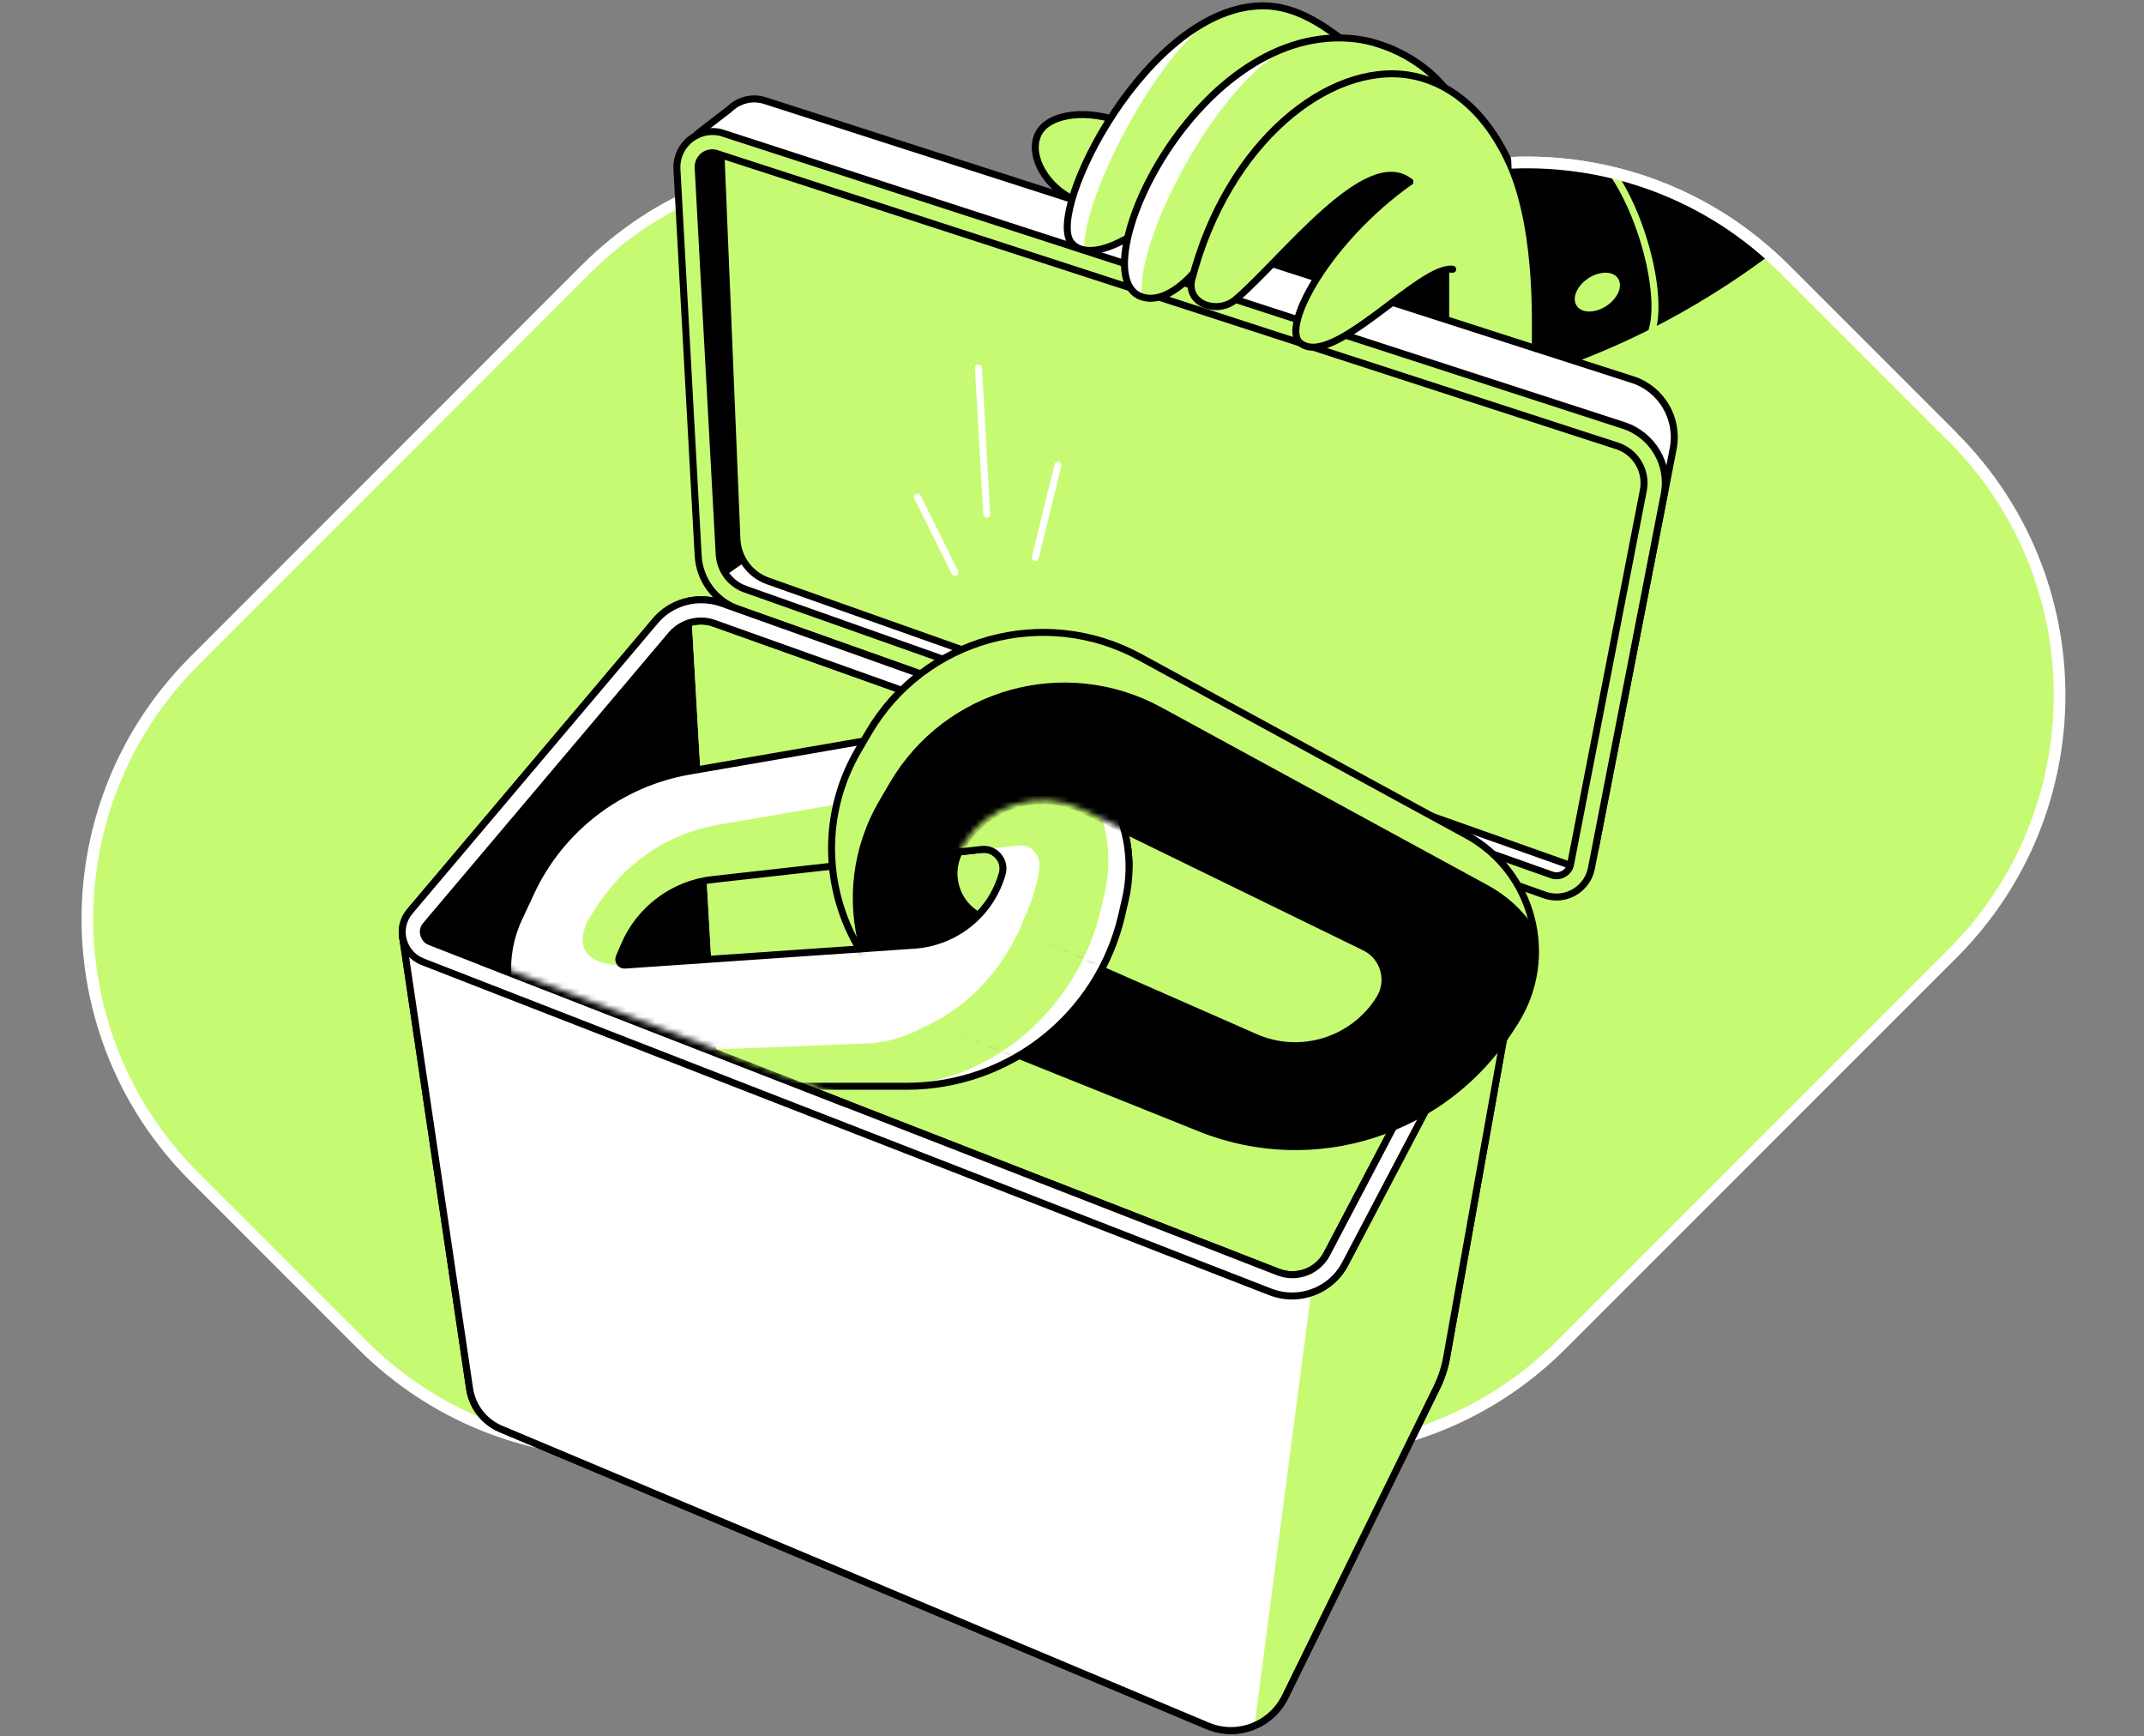 <svg width="368" height="298" viewBox="0 0 368 298" fill="none" xmlns="http://www.w3.org/2000/svg">
<rect x="0" y="0" width="368" height="298" fill="#808080" stroke="none"/>
<g clip-path="url(#clip0_9907_135)">
<path d="M335.174 75.042L306.34 46.208C281.896 21.764 242.292 21.764 217.848 46.208L203.431 60.625L189.048 46.208C164.604 21.764 125 21.764 100.555 46.208L33.333 113.464C8.889 137.908 8.889 177.512 33.333 201.957L62.167 230.79C86.611 255.235 126.215 255.235 150.659 230.79L165.076 216.374L179.493 230.79C203.937 255.235 243.541 255.235 267.986 230.79L335.208 163.568C359.618 139.09 359.618 99.486 335.174 75.042Z" fill="#C7FA73" stroke="white" stroke-width="2" stroke-miterlimit="10"/>
<path d="M250.801 28.922L263.496 59.781L270.62 62.077C276.697 59.748 283.753 56.574 291.249 52.117C295.908 49.349 300.061 46.546 303.741 43.778C288.919 30.509 269.269 25.546 250.801 28.922Z" fill="black"/>
<path d="M275.736 52.498C277.697 51.204 278.587 49.096 277.725 47.788C276.862 46.481 274.573 46.47 272.612 47.764C270.651 49.058 269.76 51.166 270.623 52.474C271.485 53.781 273.774 53.792 275.736 52.498Z" fill="#C7FA73"/>
<path d="M282.842 58.296C286.008 53.523 282.681 38.303 276.809 29.744" stroke="#C7FA73" stroke-width="1.2" stroke-miterlimit="10" stroke-linecap="round" stroke-linejoin="round"/>
<path d="M192.998 21.156C186.786 18.59 180.202 19.468 178.345 22.743C176.218 26.423 179.56 32.534 185.233 34.628" fill="#C7FA73"/>
<path d="M192.998 21.156C186.786 18.59 180.202 19.468 178.345 22.743C176.218 26.423 179.56 32.534 185.233 34.628" stroke="black" stroke-width="1.2" stroke-miterlimit="10" stroke-linecap="round" stroke-linejoin="round"/>
<path d="M124.358 204.388L118.584 103.842L70.101 161.036L124.358 204.388Z" fill="black"/>
<path d="M124.357 204.388L118.584 103.842L258.194 153.946L260.321 157.592L227.942 218.771L220.919 220.932L124.357 204.388Z" fill="#C7FA73"/>
<path d="M261.233 159.18L230.914 216.881C228.483 221.54 222.912 223.633 218.017 221.709L72.532 165.021C70.641 164.278 69.46 162.657 69.122 160.868L80.602 238.286C81.074 241.392 83.1 243.992 85.97 245.208L207.28 296.19C212.344 298.317 218.152 296.122 220.583 291.193L246.58 238.185C247.424 236.463 248.032 234.64 248.336 232.783L261.773 157.593C261.672 158.133 261.503 158.673 261.233 159.18Z" fill="white"/>
<path d="M132.765 226.841L118.584 221.135L119.429 232.952L133.845 238.86L134.284 249.09L149.072 255.235L148.937 245.039L163.726 251.082L163.894 239.468L148.769 233.357L148.633 222.688L132.866 216.374L132.765 226.841Z" fill="#C7FA73"/>
<path d="M261.233 159.179L230.914 216.88C229.631 219.311 227.47 221.067 225.039 221.877L215.315 296.189C217.544 295.244 219.435 293.556 220.582 291.226L246.58 238.218C247.424 236.496 248.032 234.673 248.336 232.816L261.773 157.626C261.672 158.132 261.503 158.673 261.233 159.179Z" fill="#C7FA73"/>
<path d="M69.122 160.902L80.602 238.32C81.074 241.426 83.1 244.026 85.97 245.241L207.28 296.19C212.344 298.317 218.152 296.122 220.583 291.193L246.58 238.185C247.424 236.463 248.032 234.64 248.336 232.783L261.773 157.593" stroke="black" stroke-width="1.2" stroke-miterlimit="10" stroke-linecap="round" stroke-linejoin="round"/>
<path d="M120.341 106.576C121.117 106.576 121.86 106.711 122.603 106.981L257.013 154.958C257.688 155.195 257.992 155.735 258.094 156.005C258.195 156.309 258.33 156.883 258.026 157.524L227.741 215.191C226.593 217.386 224.297 218.77 221.798 218.77C220.954 218.77 220.144 218.602 219.368 218.298L73.849 161.643C73.073 161.34 72.836 160.732 72.735 160.394C72.634 160.057 72.566 159.381 73.106 158.774L115.209 108.939C116.492 107.42 118.349 106.576 120.341 106.576ZM120.341 102.93C117.37 102.93 114.432 104.213 112.44 106.61L70.338 156.41C67.907 159.28 69.021 163.669 72.532 165.053L218.017 221.708C219.232 222.18 220.515 222.417 221.765 222.417C225.512 222.417 229.091 220.391 230.914 216.88L261.234 159.179C262.787 156.241 261.369 152.595 258.229 151.481L123.818 103.504C122.67 103.099 121.489 102.93 120.341 102.93Z" fill="white" stroke="black" stroke-width="1.2" stroke-miterlimit="10" stroke-linecap="round" stroke-linejoin="round"/>
<path d="M267.344 147.733L131.955 99.79C128.748 98.642 126.553 95.704 126.418 92.294L123.447 24.059L121.05 23.722L117.707 27.875L122.197 97.088C122.333 99.114 123.649 100.87 125.574 101.545L268.02 152.662L272.409 148.442L267.344 147.733Z" fill="black" stroke="black" stroke-width="1.2" stroke-miterlimit="10" stroke-linecap="round" stroke-linejoin="round"/>
<path d="M267.344 147.733L131.955 99.79C129.659 98.979 128.646 98.709 127.768 96.515L123.143 99.722C123.717 100.532 124.561 101.174 125.54 101.545L267.986 152.662L271.632 149.151L271.936 148.408L267.344 147.733Z" fill="white"/>
<path d="M280.208 65.149L131.314 17.273C129.018 16.531 126.722 17.24 125.169 18.759L119.902 22.811C119.125 23.418 118.754 24.397 118.923 25.343L123.717 25.68L126.486 92.497C126.621 95.772 128.748 98.642 131.854 99.722L268.864 148.274C271.059 149.05 273.422 147.7 273.861 145.404L287.197 76.966C288.177 71.834 285.172 66.736 280.208 65.149Z" fill="#C7FA73"/>
<path d="M280.208 65.149L131.314 17.273C129.018 16.531 126.722 17.24 125.169 18.759L119.902 22.811C119.125 23.418 118.754 24.397 118.923 25.343L120.375 25.444L122.13 24.769L278.149 75.177L282.234 79.195L283.754 85.306L285.172 87.5L287.231 77C288.177 71.834 285.172 66.736 280.208 65.149Z" fill="white"/>
<path d="M280.208 65.149L131.314 17.273C129.018 16.531 126.722 17.24 125.169 18.759L119.902 22.811C119.125 23.418 118.754 24.397 118.923 25.343L123.717 25.68L126.486 92.497C126.621 95.772 128.748 98.642 131.854 99.722L268.864 148.274C271.059 149.05 273.422 147.7 273.861 145.404L287.197 76.966C288.177 71.834 285.172 66.736 280.208 65.149Z" stroke="black" stroke-width="1.2" stroke-miterlimit="10" stroke-linecap="round" stroke-linejoin="round"/>
<path d="M122.265 26.221C122.501 26.221 122.771 26.254 123.042 26.356L277.574 76.527C280.782 77.574 282.706 80.849 282.065 84.158L269.573 148.341C269.336 149.624 268.188 150.299 267.176 150.299C266.905 150.299 266.635 150.266 266.365 150.164L127.903 101.107C125.337 100.195 123.616 97.866 123.447 95.165L119.834 28.787C119.8 27.909 120.172 27.335 120.476 26.997C120.948 26.491 121.59 26.221 122.265 26.221ZM122.265 22.574C118.922 22.574 116.019 25.41 116.188 28.989L119.834 95.367C120.07 99.52 122.771 103.166 126.722 104.551L265.15 153.608C265.825 153.844 266.5 153.946 267.176 153.946C269.978 153.946 272.578 151.954 273.152 149.016L285.644 84.833C286.657 79.701 283.652 74.637 278.689 73.016L124.156 22.878C123.514 22.642 122.873 22.574 122.265 22.574Z" fill="#C7FA73" stroke="black" stroke-width="1.2" stroke-miterlimit="10" stroke-linecap="round" stroke-linejoin="round"/>
<path d="M232.23 9.238L230.036 6.537C226.693 4.039 222.169 1 216.801 1C197.016 1 179.425 36.282 183.882 41.651C185.806 43.98 190.297 43.339 196.205 39.118C200.831 36.012 203.059 33.649 207.685 30.543L232.23 9.238Z" fill="#C7FA73"/>
<path d="M208.292 3.093C192.323 10.723 180.1 37.092 183.882 41.684C184.422 42.359 185.199 42.764 186.144 42.933C185.435 34.661 198.434 9.271 208.292 3.093Z" fill="white"/>
<path d="M232.23 9.238L230.036 6.537C226.693 4.039 222.169 1 216.801 1C197.016 1 179.425 36.282 183.882 41.651C185.806 43.98 190.297 43.339 196.205 39.118C200.831 36.012 203.059 33.649 207.685 30.543L232.23 9.238Z" stroke="black" stroke-width="1.2" stroke-miterlimit="10" stroke-linecap="round" stroke-linejoin="round"/>
<path d="M245.702 17.746L247.93 15.012C243.372 9.542 236.923 7.246 232.906 6.706C205.456 3.195 185.199 47.255 195.935 50.935C198.67 51.881 201.911 50.125 204.882 46.85C217.341 38.443 229.36 32.129 241.819 23.722L245.702 17.746Z" fill="#C7FA73"/>
<path d="M222.338 7.686C200.595 14.303 186.651 47.762 195.935 50.936C195.058 39.862 210.386 11.94 222.338 7.686Z" fill="white"/>
<path d="M245.702 17.746L247.93 15.012C243.372 9.542 236.923 7.246 232.906 6.706C205.456 3.195 185.199 47.255 195.935 50.935C198.67 51.881 201.911 50.125 204.882 46.85C217.341 38.443 229.36 32.129 241.819 23.722L245.702 17.746Z" stroke="black" stroke-width="1.2" stroke-miterlimit="10" stroke-linecap="round" stroke-linejoin="round"/>
<path d="M238.983 51.881L248.741 55.021V41.482L243.17 27.065L228.112 25.613L218.152 33.345C218.152 33.345 217.105 41.077 216.565 42.258C216.024 43.44 218.354 45.263 218.354 45.263L238.983 51.881Z" fill="black"/>
<path d="M263.529 59.781C263.495 55.02 264.272 37.565 258.228 26.22C253.434 17.003 246.884 13.728 241.955 12.918C228.213 10.622 210.69 24.296 204.545 48.065C203.634 52.218 209.002 54.007 212.074 51.407C220.211 44.486 234.662 25.241 241.988 31.217" fill="#C7FA73"/>
<path d="M249.348 46.209C243.845 45.432 228.651 63.428 223.148 58.836C219.873 56.102 227.875 41.212 241.988 31.184L249.314 27.065" fill="#C7FA73"/>
<path d="M249.348 46.208C243.845 45.431 228.651 63.427 223.148 58.835C219.873 56.101 227.875 41.211 241.988 31.184" stroke="black" stroke-width="1.2" stroke-miterlimit="10" stroke-linecap="round" stroke-linejoin="round"/>
<path d="M263.529 59.781C263.495 55.02 264.272 37.565 258.228 26.22C253.434 17.003 246.884 13.728 241.955 12.918C228.213 10.622 210.69 24.296 204.545 48.065C203.634 52.218 209.002 54.007 212.074 51.407C220.211 44.486 234.662 25.241 241.988 31.217" stroke="black" stroke-width="1.2" stroke-miterlimit="10" stroke-linecap="round" stroke-linejoin="round"/>
<path d="M157.48 85.307L163.895 98.204" stroke="white" stroke-width="1.2" stroke-miterlimit="10" stroke-linecap="round" stroke-linejoin="round"/>
<path d="M177.703 95.671L181.586 79.836" stroke="white" stroke-width="1.2" stroke-miterlimit="10" stroke-linecap="round" stroke-linejoin="round"/>
<path d="M167.946 63.157L169.364 88.243" stroke="white" stroke-width="1.2" stroke-miterlimit="10" stroke-linecap="round" stroke-linejoin="round"/>
<path d="M261.233 159.179L230.914 216.88C228.483 221.539 222.912 223.632 218.017 221.708L72.532 165.02C70.641 164.277 69.46 162.656 69.122 160.867L80.602 238.285C81.074 241.391 83.1 243.991 85.97 245.207L207.28 296.189C212.344 298.316 218.152 296.121 220.583 291.192L246.58 238.184C247.424 236.462 248.032 234.639 248.336 232.782L261.773 157.592C261.672 158.132 261.503 158.672 261.233 159.179Z" fill="white"/>
<path d="M261.233 159.178L230.914 216.879C229.631 219.31 227.47 221.066 225.039 221.876L215.315 296.188C217.544 295.243 219.435 293.555 220.582 291.225L246.58 238.217C247.424 236.495 248.032 234.672 248.336 232.815L261.773 157.625C261.672 158.131 261.503 158.672 261.233 159.178Z" fill="#C7FA73"/>
<path d="M69.122 160.901L80.602 238.319C81.074 241.425 83.1 244.025 85.97 245.24L207.28 296.189C212.344 298.316 218.152 296.121 220.583 291.192L246.58 238.184C247.424 236.462 248.032 234.639 248.336 232.782L261.773 157.592" stroke="black" stroke-width="1.2" stroke-miterlimit="10" stroke-linecap="round" stroke-linejoin="round"/>
<path d="M120.341 106.576C121.117 106.576 121.86 106.711 122.603 106.981L257.013 154.958C257.688 155.195 257.992 155.735 258.094 156.005C258.195 156.309 258.33 156.883 258.026 157.524L227.741 215.191C226.593 217.386 224.297 218.77 221.798 218.77C220.954 218.77 220.144 218.602 219.368 218.298L73.849 161.643C73.073 161.34 72.836 160.732 72.735 160.394C72.634 160.057 72.566 159.381 73.106 158.774L115.209 108.939C116.492 107.42 118.349 106.576 120.341 106.576ZM120.341 102.93C117.37 102.93 114.432 104.213 112.44 106.61L70.338 156.41C67.907 159.28 69.021 163.669 72.532 165.053L218.017 221.708C219.232 222.18 220.515 222.417 221.765 222.417C225.512 222.417 229.091 220.391 230.914 216.88L261.234 159.179C262.787 156.241 261.369 152.595 258.229 151.481L123.818 103.504C122.67 103.099 121.489 102.93 120.341 102.93Z" fill="white" stroke="black" stroke-width="1.2" stroke-miterlimit="10" stroke-linecap="round" stroke-linejoin="round"/>
<path d="M82.83 165.121L145.325 189.464" stroke="black" stroke-width="1.2" stroke-miterlimit="10" stroke-linecap="round" stroke-linejoin="round"/>
<mask id="mask0_9907_135" style="mask-type:alpha" maskUnits="userSpaceOnUse" x="69" y="103" width="154" height="98">
<path d="M177.095 200.85L222.401 137.925L118.584 103.842L69.367 159.571L177.095 200.85Z" fill="black"/>
</mask>
<g mask="url(#mask0_9907_135)">
<path d="M164.671 124.336L118.348 132.338C106.396 134.398 96.2 142.197 91.102 153.204L89.042 157.626C82.796 171.064 92.621 186.426 107.409 186.426H155.623C173.247 186.426 188.541 174.272 192.526 157.12L193.133 154.487C197.151 137.132 182.194 121.331 164.671 124.336ZM172.031 149.929C170.073 156.816 164.03 161.746 156.872 162.218L107.274 165.628C106.531 165.696 105.991 164.919 106.295 164.244L107.105 162.353C109.739 156.073 115.58 151.684 122.366 150.941L168.52 145.776C170.816 145.539 172.639 147.7 172.031 149.929Z" fill="#C7FA73"/>
<path d="M174.429 124.572C185.334 128.86 192.526 140.711 189.588 153.372L188.981 156.006C184.996 173.157 170.04 186.358 152.415 186.358L103.83 185.312C102.345 185.312 100.927 185.143 99.543 184.873C101.906 185.852 104.539 186.426 107.342 186.426H155.623C173.247 186.426 188.542 174.271 192.526 157.12L193.133 154.486C196.375 140.508 187.259 127.51 174.429 124.572Z" fill="white"/>
<path d="M94.309 166.811L98.766 162.117C103.864 151.111 111.663 143.548 123.615 141.488L169.972 133.52C178.919 131.967 187.191 135.343 192.626 141.319C189.014 130.076 177.568 122.108 164.671 124.337L118.348 132.339C106.396 134.398 96.2 142.197 91.101 153.204L89.042 157.627C85.227 165.865 87.421 174.812 93.127 180.518C91.945 176.197 92.216 171.402 94.309 166.811Z" fill="white"/>
<path d="M178.379 149.254C178.716 146.958 177.163 144.831 174.867 145.101L168.689 145.777C170.917 145.642 172.639 147.769 172.031 149.929C170.073 156.817 164.03 161.747 156.872 162.219L108.219 165.595C106.734 165.798 97.55 166.034 100.623 158.607C94.883 156.918 91 171.031 88.569 174.779C89.785 177.109 98.698 179.303 100.724 180.991L149.815 179.033C163.894 177.649 176.691 161.341 178.379 149.254Z" fill="white"/>
<path d="M95.389 156.952L97.449 152.529C102.547 141.522 112.743 133.723 124.696 131.663L169.094 123.999C167.642 123.999 166.156 124.1 164.671 124.37L118.348 132.372C106.396 134.432 96.2 142.231 91.101 153.238L89.042 157.661C85.699 164.886 86.982 172.685 91.203 178.324L95.828 174.88C93.06 169.579 92.553 163.063 95.389 156.952Z" fill="white"/>
<path d="M164.671 124.336L118.348 132.338C106.396 134.398 96.2 142.197 91.102 153.204L89.042 157.626C82.796 171.064 92.621 186.426 107.409 186.426H155.623C173.247 186.426 188.541 174.272 192.526 157.12L193.133 154.487C197.151 137.132 182.194 121.331 164.671 124.336ZM172.031 149.929C170.073 156.816 164.03 161.746 156.872 162.218L107.274 165.628C106.531 165.696 105.991 164.919 106.295 164.244L107.105 162.353C109.739 156.073 115.58 151.684 122.366 150.941L168.52 145.776C170.816 145.539 172.639 147.7 172.031 149.929Z" stroke="black" stroke-width="1.2" stroke-miterlimit="10"/>
</g>
<path d="M251.713 143.311L195.632 112.755C179.19 103.808 158.594 109.514 149.107 125.687L147.351 128.691C136.986 146.349 144.752 169.072 163.76 176.669L205.998 193.618C225.58 201.484 247.965 194.293 259.309 176.5L260.052 175.352C267.041 164.311 263.226 149.591 251.713 143.311ZM236.756 171.469C232.265 178.627 223.183 181.429 215.451 178.019L168.656 157.457C164.132 155.465 162.376 149.962 164.908 145.708L165.279 145.1C169.5 138.044 178.413 135.376 185.841 138.955L234.223 162.556C237.566 164.176 238.748 168.329 236.756 171.469Z" fill="black"/>
<path d="M150.998 137.301L152.753 134.296C162.241 118.124 182.836 112.418 199.279 121.365L255.359 151.92C258.566 153.642 261.132 156.039 263.091 158.808C261.841 152.461 257.891 146.687 251.713 143.311L195.632 112.755C179.19 103.808 158.594 109.514 149.107 125.687L147.351 128.691C140.869 139.766 141.51 152.832 147.554 162.927C145.292 154.621 146.203 145.404 150.998 137.301Z" fill="#C7FA73"/>
<path d="M251.713 143.311L195.632 112.755C179.19 103.808 158.594 109.514 149.107 125.687L147.351 128.691C136.986 146.349 144.752 169.072 163.76 176.669L205.998 193.618C225.58 201.484 247.965 194.293 259.309 176.5L260.052 175.352C267.041 164.311 263.226 149.591 251.713 143.311ZM236.756 171.469C232.265 178.627 223.183 181.429 215.451 178.019L168.656 157.457C164.132 155.465 162.376 149.962 164.908 145.708L165.279 145.1C169.5 138.044 178.413 135.376 185.841 138.955L234.223 162.556C237.566 164.176 238.748 168.329 236.756 171.469Z" stroke="black" stroke-width="1.2" stroke-miterlimit="10"/>
<mask id="mask1_9907_135" style="mask-type:alpha" maskUnits="userSpaceOnUse" x="146" y="137" width="118" height="60">
<path d="M251.712 143.311L205.997 156.048C189.554 147.101 178.143 134.842 168.655 151.014L153.435 151.014C143.07 168.672 143.488 170.423 162.497 178.019L205.997 193.618C225.579 201.485 247.964 194.293 259.308 176.5L260.051 175.352C267.04 164.312 263.225 149.591 251.712 143.311ZM236.755 171.469C232.264 178.627 223.182 181.43 215.45 178.019L170.551 156.048C166.027 154.056 162.375 149.962 164.907 145.708L165.279 145.101C169.499 138.044 178.412 135.377 185.84 138.956L234.223 162.556C237.565 164.177 238.747 168.329 236.755 171.469Z" fill="black"/>
</mask>
<g mask="url(#mask1_9907_135)">
<path d="M164.671 124.336L118.348 132.338C106.396 134.398 96.2 142.197 91.102 153.204L89.042 157.626C82.796 171.064 92.621 186.426 107.409 186.426H155.623C173.247 186.426 188.541 174.272 192.526 157.12L193.133 154.487C197.151 137.132 182.194 121.331 164.671 124.336ZM172.031 149.929C170.073 156.816 164.03 161.746 156.872 162.218L107.274 165.628C106.531 165.696 105.991 164.919 106.295 164.244L107.105 162.353C109.739 156.073 115.58 151.684 122.366 150.941L168.52 145.776C170.816 145.539 172.639 147.7 172.031 149.929Z" fill="#C7FA73"/>
<path d="M174.429 124.572C185.334 128.86 192.526 140.711 189.588 153.372L188.98 156.006C184.996 173.157 169.871 186.494 152.246 186.494L103.864 185.346C102.378 185.346 100.96 185.177 99.576 184.907C101.94 185.886 104.573 186.46 107.375 186.46H155.623C173.247 186.46 188.542 174.305 192.526 157.154L193.133 154.52C196.375 140.508 187.259 127.51 174.429 124.572Z" fill="white"/>
<path d="M94.309 166.811L96.368 162.388C101.467 151.381 111.663 143.582 123.615 141.522L169.972 133.52C178.919 131.967 187.191 135.343 192.626 141.319C189.014 130.076 177.568 122.108 164.671 124.337L118.348 132.339C106.396 134.398 96.2 142.197 91.101 153.204L89.042 157.627C85.227 165.865 87.421 174.812 93.127 180.518C91.945 176.197 92.216 171.402 94.309 166.811Z" fill="white"/>
<path d="M178.379 149.254C178.851 146.958 177.163 144.831 174.867 145.101L168.689 145.777C170.917 145.642 172.639 147.769 172.031 149.929C170.073 156.817 164.029 161.747 156.872 162.219L108.219 165.595L95.828 174.88C97.044 177.21 98.698 179.303 100.724 180.991L149.815 179.033C170.816 175.083 176.657 157.594 178.379 149.254Z" fill="white"/>
<path d="M95.389 156.952L97.449 152.529C102.547 141.522 112.743 133.723 124.696 131.663L169.094 123.999C167.642 123.999 166.156 124.1 164.671 124.37L118.348 132.372C106.396 134.432 96.2 142.231 91.101 153.238L89.042 157.661C85.699 164.886 86.982 172.685 91.203 178.324L95.828 174.88C93.06 169.579 92.553 163.063 95.389 156.952Z" fill="white"/>
<path d="M162.004 185.752H113.757C108.658 185.752 104.168 183.929 100.69 180.991L93.836 181.261C97.348 184.435 102.041 186.427 107.375 186.427H155.623C158.121 186.427 160.586 186.191 162.949 185.718C162.645 185.718 162.308 185.752 162.004 185.752Z" fill="white"/>
<path d="M164.671 124.336L118.348 132.338C106.396 134.398 96.2 142.197 91.102 153.204L89.042 157.626C82.796 171.064 92.621 186.426 107.409 186.426H155.623C173.247 186.426 188.541 174.272 192.526 157.12L193.133 154.487C197.151 137.132 182.194 121.331 164.671 124.336ZM172.031 149.929C170.073 156.816 164.03 161.746 156.872 162.218L107.274 165.628C106.531 165.696 105.991 164.919 106.295 164.244L107.105 162.353C109.739 156.073 115.58 151.684 122.366 150.941L168.52 145.776C170.816 145.539 172.639 147.7 172.031 149.929Z" stroke="black" stroke-width="1.2" stroke-miterlimit="10"/>
</g>
<path d="M267.951 230.758L335.173 163.536C359.618 139.091 359.618 99.487 335.173 75.043" stroke="white" stroke-width="1.2" stroke-miterlimit="10"/>
<path d="M100.555 46.209L33.333 113.465C8.889 137.909 8.889 177.513 33.333 201.957L62.167 230.791" stroke="white" stroke-width="1.2" stroke-miterlimit="10"/>
<path d="M335.174 75.042L306.34 46.208C293.443 33.311 276.325 27.233 259.41 27.942" stroke="white" stroke-width="2" stroke-miterlimit="10"/>
</g>
<defs>
<clipPath id="clip0_9907_135">
<rect width="368" height="297.99" fill="white"/>
</clipPath>
</defs>
</svg>
